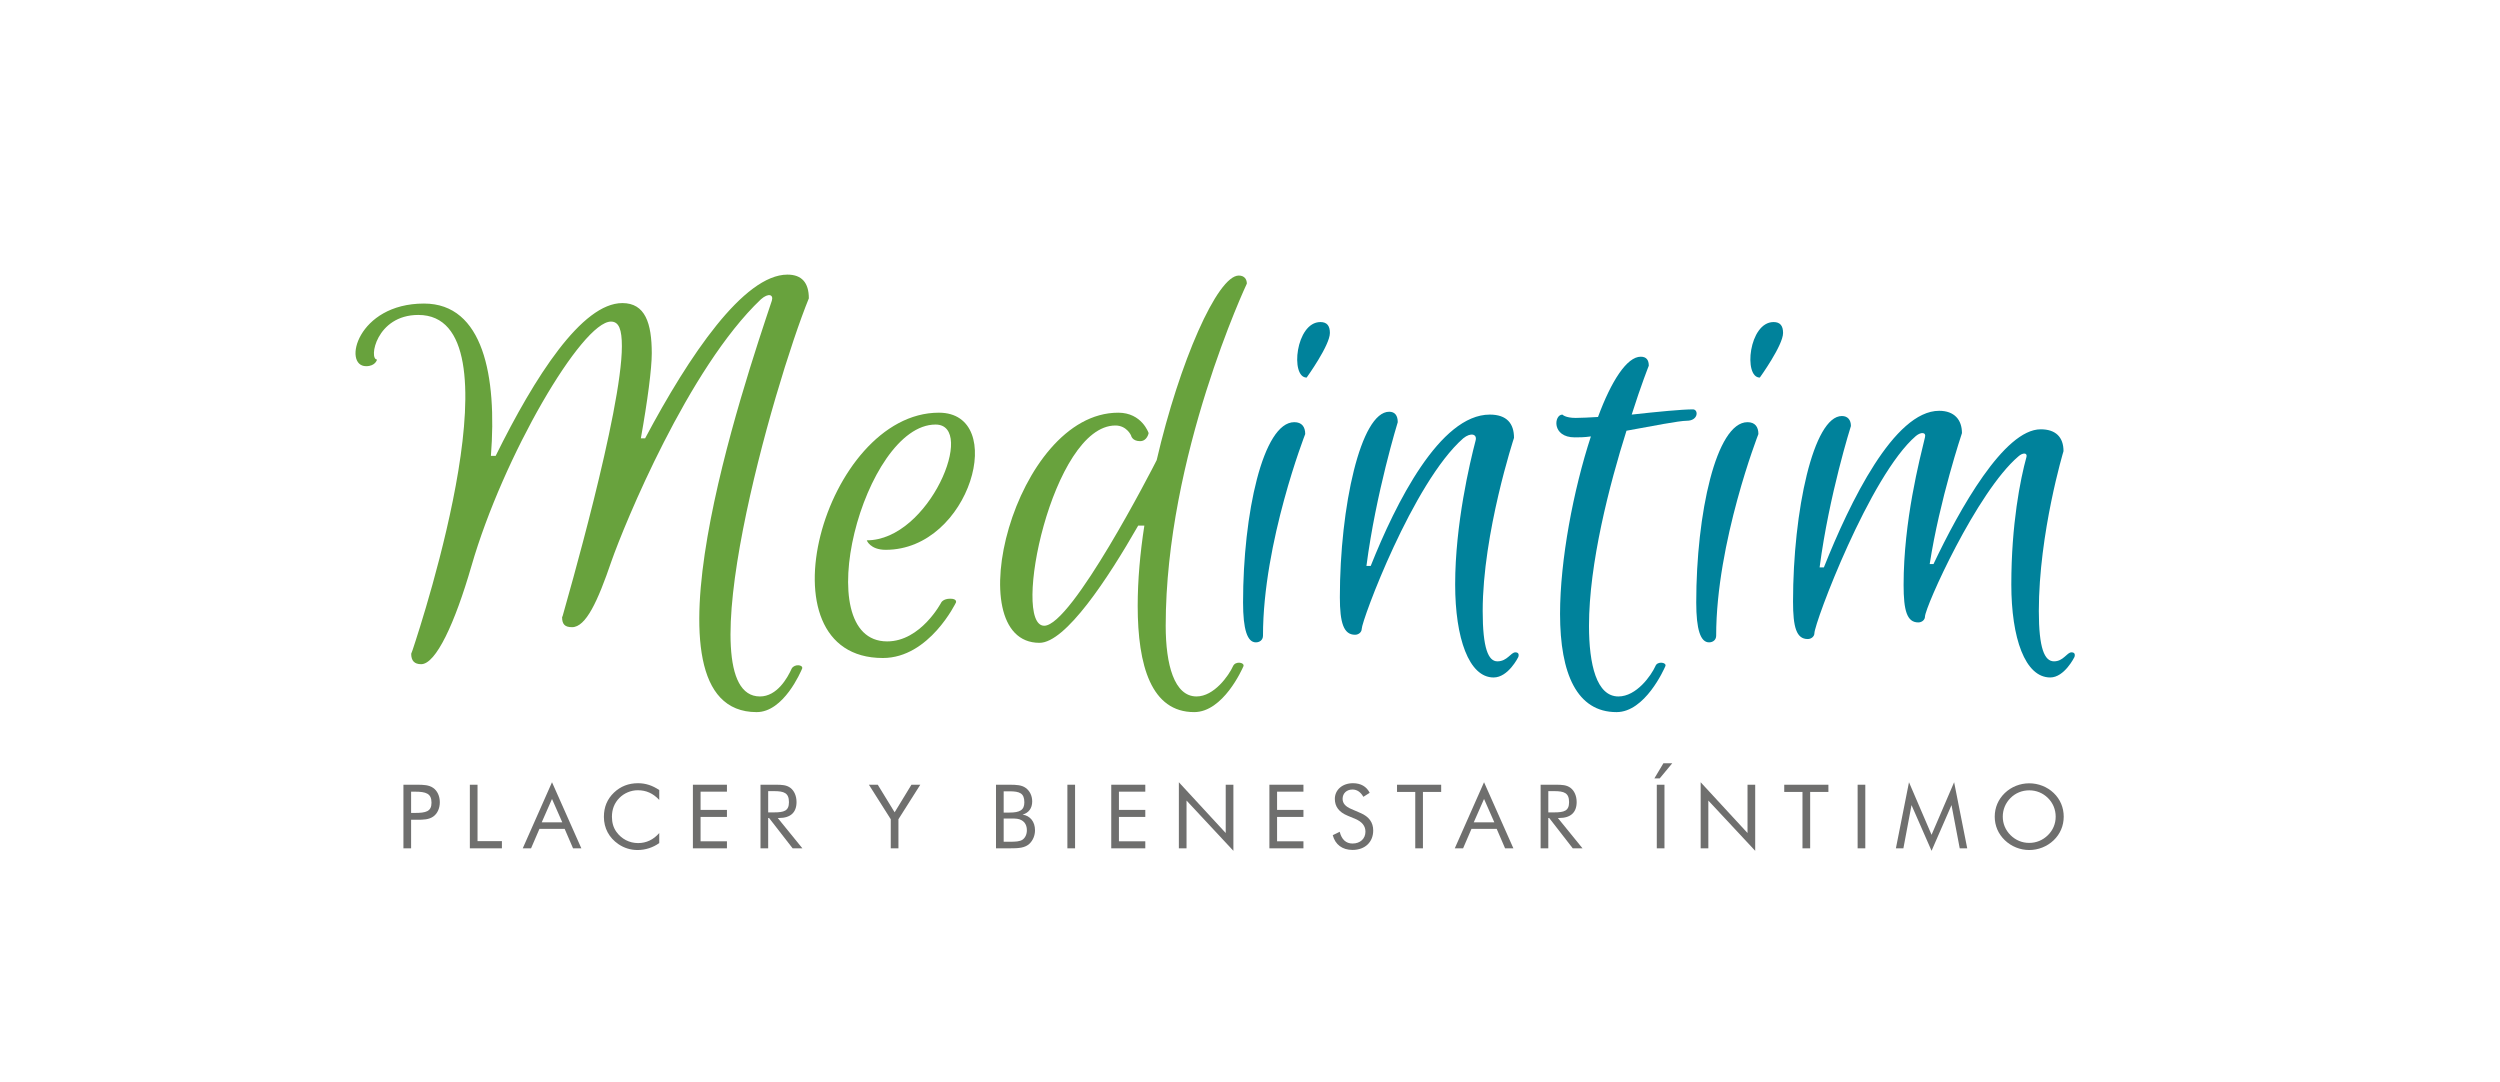<?xml version="1.0" encoding="utf-8"?>
<!-- Generator: Adobe Illustrator 16.0.0, SVG Export Plug-In . SVG Version: 6.00 Build 0)  -->
<!DOCTYPE svg PUBLIC "-//W3C//DTD SVG 1.1//EN" "http://www.w3.org/Graphics/SVG/1.1/DTD/svg11.dtd">
<svg version="1.1" id="Layer_1" xmlns:x="http://ns.adobe.com/Extensibility/1.0/" xmlns:i="http://ns.adobe.com/AdobeIllustrator/10.0/" xmlns:graph="http://ns.adobe.com/Graphs/1.0/"
	 xmlns="http://www.w3.org/2000/svg" xmlns:xlink="http://www.w3.org/1999/xlink" x="0px" y="0px" width="485px" height="210px"
	 viewBox="0 0 485 210" enable-background="new 0 0 485 210" xml:space="preserve">
<g>
	<path fill="#68A23D" d="M73.144,69.751c0,0-0.276,1.289-2.117,1.289c-4.603,0-1.749-12.151,11.23-12.151
		c11.507,0,14.177,14.085,12.98,29.55c-0.092,0,0.921,0,0.921,0c7.641-15.465,16.754-29.642,24.579-29.642
		c4.418,0,5.708,3.866,5.708,9.758c0,2.945-0.829,9.298-2.118,16.479c0,0,0.921,0,0.829,0c8.561-16.11,19.148-31.76,27.617-31.76
		c2.762,0,4.143,1.564,4.143,4.603c-6.812,16.755-24.119,77.235-9.481,77.235c3.314,0,5.339-3.59,6.167-5.432
		c0.552-0.92,2.209-0.736,2.025,0c-0.276,0.645-3.59,8.47-8.837,8.47c-24.119,0-2.301-64.071,2.946-79.813
		c0.368-1.196-0.645-1.564-2.117-0.275c-14.085,13.348-26.512,43.727-28.998,50.814c-2.669,7.825-4.971,12.796-7.641,12.796
		c-1.381,0-1.933-0.552-1.933-1.933c0,0,0-0.093,0.092-0.185c0.736-2.67,11.507-39.86,11.507-52.38c0-3.222-0.552-4.787-2.117-4.787
		c-5.616,0-20.897,26.052-27.064,47.409c-3.222,11.139-6.904,19.056-9.758,19.056c-1.289,0-1.933-0.645-1.933-2.025
		c0,0,0.092-0.276,0.276-0.736c2.025-6.076,21.265-64.992,1.104-64.992C72.959,61.098,71.486,69.751,73.144,69.751z"/>
	<path fill="#68A23D" d="M181.499,82.363c-13.9,0-24.947,42.069-9.39,42.069c6.536,0,10.494-7.549,10.494-7.549
		s0.368-0.736,1.749-0.736s1.105,0.736,1.105,0.736s-5.155,10.771-14.177,10.771c-24.579,0-11.323-47.593,10.863-47.593
		c13.44,0,6.167,26.604-10.311,26.604c-3.038,0-3.682-1.841-3.682-1.841C180.302,104.825,189.508,82.363,181.499,82.363z"/>
	<path fill="#68A23D" d="M222.004,101.971c-0.092,0-1.197,0-1.197,0c-5.892,10.311-14.084,22.738-19.147,22.738
		c-16.018,0-4.879-44.647,15.281-44.647c4.603,0,5.892,3.959,5.892,3.959s-0.276,1.564-1.657,1.564
		c-1.565,0-1.749-1.104-1.749-1.104s-0.829-1.934-3.038-1.934c-12.244,0-20.252,38.848-13.809,38.848
		c5.339,0,20.989-30.47,21.817-32.127c4.418-19.056,11.783-35.811,15.926-35.811c1.104,0,1.565,0.737,1.565,1.565
		c0,0-15.742,33.416-15.742,66.372c0,7.549,1.657,13.717,5.983,13.717c3.406,0,6.26-4.051,7.088-5.892
		c0.46-1.013,2.209-0.736,2.025,0c-0.276,0.645-3.958,8.93-9.574,8.93c-8.285,0-10.955-8.93-10.955-20.621
		C220.716,112.558,221.176,107.311,222.004,101.971z"/>
	<path fill="#00829B" d="M251.095,81.902c1.473,0,2.117,0.921,2.117,2.302c0,0-8.193,20.989-8.193,39.124
		c0,0.828-0.645,1.289-1.381,1.289c-1.657,0-2.485-2.485-2.485-7.733C241.153,99.67,245.02,81.902,251.095,81.902z M258,64.597
		c0,2.393-4.511,8.653-4.511,8.653c-3.222,0-2.117-10.771,2.669-10.771C257.447,62.479,258,63.216,258,64.597z"/>
	<path fill="#00829B" d="M283.868,85.033c-9.758,8.561-19.7,35.35-19.7,37.006c0,0.553-0.552,1.104-1.289,1.104
		c-2.209,0-2.946-2.301-2.946-7.272c0-17.582,4.051-35.993,9.574-35.993c1.104,0,1.657,0.736,1.657,2.024
		c0,0-4.234,13.717-6.076,27.894h0.829c4.879-12.243,13.44-29.366,23.106-29.366c3.314,0,4.695,1.749,4.695,4.511
		c0,0-6.076,18.504-6.076,33.601c0,7.272,1.105,9.758,2.854,9.758c1.933,0,2.578-1.749,3.498-1.749s0.552,0.921,0.552,0.921
		s-1.933,3.958-4.787,3.958c-4.787,0-7.457-7.641-7.457-18.043c0-11.69,2.854-23.658,3.958-27.893
		C286.629,84.204,285.341,83.836,283.868,85.033z"/>
	<path fill="#00829B" d="M315.537,83.56c-3.314,10.495-7.272,25.776-7.272,37.835c0,7.549,1.473,13.717,5.708,13.717
		c3.498,0,6.352-4.051,7.181-5.892c0.368-1.013,2.209-0.736,1.933,0c-0.276,0.645-3.958,8.93-9.482,8.93
		c-7.641,0-10.955-7.364-10.955-19.056c0-10.402,2.578-24.027,5.983-34.43c-1.289,0.185-2.301,0.185-3.13,0.185
		c-4.511,0-4.05-4.419-2.393-4.419c0,0,0.552,0.645,2.577,0.645c1.197,0,2.67-0.092,4.327-0.184
		c2.578-6.997,5.616-11.691,8.285-11.691c1.105,0,1.565,0.645,1.565,1.749c0,0-1.473,3.683-3.314,9.481
		c4.971-0.552,9.758-1.013,11.875-1.013c1.104,0,1.104,2.21-1.197,2.21C325.755,81.627,320.6,82.64,315.537,83.56z"/>
	<path fill="#00829B" d="M339.012,81.902c1.473,0,2.117,0.921,2.117,2.302c0,0-8.193,20.989-8.193,39.124
		c0,0.828-0.645,1.289-1.381,1.289c-1.657,0-2.485-2.485-2.485-7.733C329.07,99.67,332.936,81.902,339.012,81.902z M345.916,64.597
		c0,2.393-4.511,8.653-4.511,8.653c-3.222,0-2.117-10.771,2.669-10.771C345.364,62.479,345.916,63.216,345.916,64.597z"/>
	<path fill="#00829B" d="M373.441,84.849c0.276-1.013-0.736-1.104-1.749-0.276c-8.93,7.641-19.7,36.271-19.7,38.296
		c0,0.552-0.552,1.104-1.289,1.104c-2.209,0-2.854-2.302-2.854-7.272c0-17.583,3.958-35.994,9.482-35.994
		c1.104,0,1.749,0.736,1.749,1.934c0,0-4.234,13.348-6.076,27.433h0.829c5.063-12.704,13.625-30.379,22.37-30.379
		c2.946,0,4.418,1.749,4.418,4.327c0,0-4.326,12.888-6.26,25.407h0.737c5.063-10.679,13.716-26.145,20.805-26.145
		c2.854,0,4.418,1.474,4.418,4.235c0,0-4.787,15.926-4.787,31.022c0,7.272,1.104,9.758,2.946,9.758c1.841,0,2.485-1.749,3.406-1.749
		c0.921,0,0.552,0.921,0.552,0.921s-1.933,3.958-4.695,3.958c-4.879,0-7.548-7.641-7.548-18.043c0-11.69,1.749-20.437,2.946-24.763
		c0.184-0.829-0.737-0.829-1.565-0.092c-8.101,6.904-18.135,29.273-18.135,31.114c0,0.553-0.552,1.105-1.289,1.105
		c-2.209,0-2.854-2.302-2.854-7.272C369.298,101.051,372.428,89.083,373.441,84.849z"/>
</g>
<g>
	<path fill="#6F6F6E" d="M79.754,164.576h-1.489v-12.339h2.627c1.279,0,2.313,0.034,3.153,0.621c0.788,0.552,1.279,1.57,1.279,2.778
		s-0.491,2.227-1.279,2.778c-0.841,0.587-1.857,0.621-3.153,0.621h-1.138V164.576z M80.472,157.708c2.154,0,3.24-0.276,3.24-1.985
		c0-1.795-1.068-2.14-3.24-2.14h-0.718v4.125H80.472z"/>
	<path fill="#6F6F6E" d="M91.153,152.237h1.489v10.941h4.729v1.397h-6.219V152.237z"/>
	<path fill="#6F6F6E" d="M112.782,164.576h-1.611l-1.629-3.779h-4.888l-1.629,3.779h-1.611l5.675-12.822L112.782,164.576z
		 M105.092,159.537h3.994l-1.997-4.539L105.092,159.537z"/>
	<path fill="#6F6F6E" d="M123.725,153.307c-1.313,0-2.645,0.553-3.573,1.502c-0.963,0.983-1.437,2.191-1.437,3.641
		c0,1.14,0.28,2.105,0.858,2.917c0.999,1.397,2.522,2.191,4.222,2.191c1.577,0,2.96-0.638,4.099-1.95v1.95
		c-1.244,0.881-2.698,1.347-4.222,1.347c-1.332,0-2.61-0.397-3.696-1.14c-1.822-1.242-2.82-3.106-2.82-5.298
		c0-1.915,0.648-3.451,1.962-4.711c1.279-1.208,2.82-1.813,4.66-1.813c1.489,0,2.82,0.449,4.117,1.329v1.915
		C126.686,153.894,125.354,153.307,123.725,153.307z"/>
	<path fill="#6F6F6E" d="M134.422,152.237h6.604v1.346h-5.115v3.538h5.115v1.363h-5.115v4.729h5.115v1.363h-6.604V152.237z"/>
	<path fill="#6F6F6E" d="M147.538,152.237h2.943c1.191,0,2.102,0.034,2.873,0.621c0.718,0.552,1.173,1.536,1.173,2.744
		c0,2.019-1.173,3.089-3.381,3.089h-0.263l4.782,5.885h-1.892l-4.572-5.885h-0.175v5.885h-1.489V152.237z M149.027,157.604h1.104
		c1.962,0,2.925-0.276,2.925-1.985c0-1.795-0.946-2.14-2.925-2.14h-1.104V157.604z"/>
	<path fill="#6F6F6E" d="M172.807,158.933l-4.239-6.695h1.717l3.275,5.35l3.258-5.35h1.717l-4.239,6.695v5.644h-1.489V158.933z"/>
	<path fill="#6F6F6E" d="M193.223,152.237h2.61c1.366,0,2.365,0.052,3.153,0.621s1.261,1.519,1.261,2.623
		c0,1.312-0.666,2.209-1.857,2.554c1.472,0.225,2.4,1.381,2.4,3.038c0,1.018-0.403,1.95-1.033,2.571
		c-0.911,0.88-2.137,0.932-3.924,0.932h-2.61V152.237z M194.712,157.639h1.121c2.014,0,2.89-0.483,2.89-1.984
		c0-1.778-0.911-2.141-2.89-2.141h-1.121V157.639z M194.712,163.299h1.121c1.191,0,2.014-0.034,2.557-0.414
		c0.508-0.362,0.823-1.035,0.823-1.812c0-0.897-0.35-1.571-1.033-1.95c-0.525-0.311-1.139-0.328-1.909-0.328h-1.559V163.299z"/>
	<path fill="#6F6F6E" d="M207.074,152.237h1.489v12.339h-1.489V152.237z"/>
	<path fill="#6F6F6E" d="M215.583,152.237h6.604v1.346h-5.115v3.538h5.115v1.363h-5.115v4.729h5.115v1.363h-6.604V152.237z"/>
	<path fill="#6F6F6E" d="M228.699,151.754l9.091,9.854v-9.37h1.489v12.822l-9.091-9.751v9.268h-1.489V151.754z"/>
	<path fill="#6F6F6E" d="M246.263,152.237h6.604v1.346h-5.115v3.538h5.115v1.363h-5.115v4.729h5.115v1.363h-6.604V152.237z"/>
	<path fill="#6F6F6E" d="M266.402,161.107c0,2.261-1.594,3.779-4.011,3.779c-1.979,0-3.363-1.035-3.836-2.864l1.349-0.656
		c0.368,1.501,1.226,2.278,2.487,2.278c1.506,0,2.505-0.949,2.505-2.296c0-1.104-0.648-1.915-1.944-2.468l-1.524-0.639
		c-1.665-0.689-2.47-1.76-2.47-3.262c0-1.726,1.437-3.037,3.521-3.037c1.506,0,2.627,0.639,3.241,1.864l-1.226,0.776
		c-0.543-0.932-1.226-1.415-2.12-1.415c-1.121,0-1.909,0.742-1.909,1.795c0,0.88,0.543,1.501,1.682,1.984l1.787,0.776
		C265.579,158.415,266.402,159.554,266.402,161.107z"/>
	<path fill="#6F6F6E" d="M274.561,153.635h-3.539v-1.397h8.566v1.397h-3.539v10.941h-1.489V153.635z"/>
	<path fill="#6F6F6E" d="M293.597,164.576h-1.611l-1.629-3.779h-4.888l-1.629,3.779h-1.611l5.675-12.822L293.597,164.576z
		 M285.907,159.537h3.994l-1.997-4.539L285.907,159.537z"/>
	<path fill="#6F6F6E" d="M298.882,152.237h2.943c1.191,0,2.102,0.034,2.873,0.621c0.718,0.552,1.173,1.536,1.173,2.744
		c0,2.019-1.173,3.089-3.381,3.089h-0.263l4.782,5.885h-1.892l-4.572-5.885h-0.175v5.885h-1.489V152.237z M300.372,157.604h1.104
		c1.962,0,2.925-0.276,2.925-1.985c0-1.795-0.946-2.14-2.925-2.14h-1.104V157.604z"/>
	<path fill="#6F6F6E" d="M322.697,148.078h1.717l-2.435,2.934h-1.033L322.697,148.078z M321.418,152.237h1.489v12.339h-1.489
		V152.237z"/>
	<path fill="#6F6F6E" d="M329.929,151.754l9.091,9.854v-9.37h1.489v12.822l-9.091-9.751v9.268h-1.489V151.754z"/>
	<path fill="#6F6F6E" d="M349.682,153.635h-3.539v-1.397h8.566v1.397h-3.539v10.941h-1.489V153.635z"/>
	<path fill="#6F6F6E" d="M360.38,152.237h1.489v12.339h-1.489V152.237z"/>
	<path fill="#6F6F6E" d="M370.834,156.188l-1.576,8.388h-1.454l2.54-12.822l4.379,10.199l4.379-10.199l2.54,12.822h-1.454
		l-1.594-8.388l-3.871,8.871L370.834,156.188z"/>
	<path fill="#6F6F6E" d="M398.417,163.006c-1.279,1.226-2.996,1.898-4.747,1.898c-1.77,0-3.469-0.69-4.73-1.898
		c-1.278-1.226-1.962-2.813-1.962-4.573c0-1.761,0.684-3.365,1.962-4.591c1.261-1.208,2.96-1.881,4.73-1.881
		c1.769,0,3.486,0.673,4.747,1.881c1.279,1.226,1.944,2.83,1.944,4.591C400.361,160.192,399.678,161.798,398.417,163.006z
		 M397.296,162.022c0.981-0.967,1.506-2.209,1.506-3.59s-0.525-2.658-1.506-3.624c-0.981-0.967-2.242-1.484-3.626-1.484
		c-1.384,0-2.663,0.518-3.626,1.484c-0.98,0.983-1.506,2.243-1.506,3.624s0.526,2.605,1.506,3.59
		c0.999,0.983,2.242,1.501,3.626,1.501C395.036,163.523,396.297,163.006,397.296,162.022z"/>
</g>
<g>
	<path fill="none" stroke="#D5E7C2" stroke-width="7" stroke-miterlimit="10" d="M386.667,71.333"/>
</g>
</svg>

